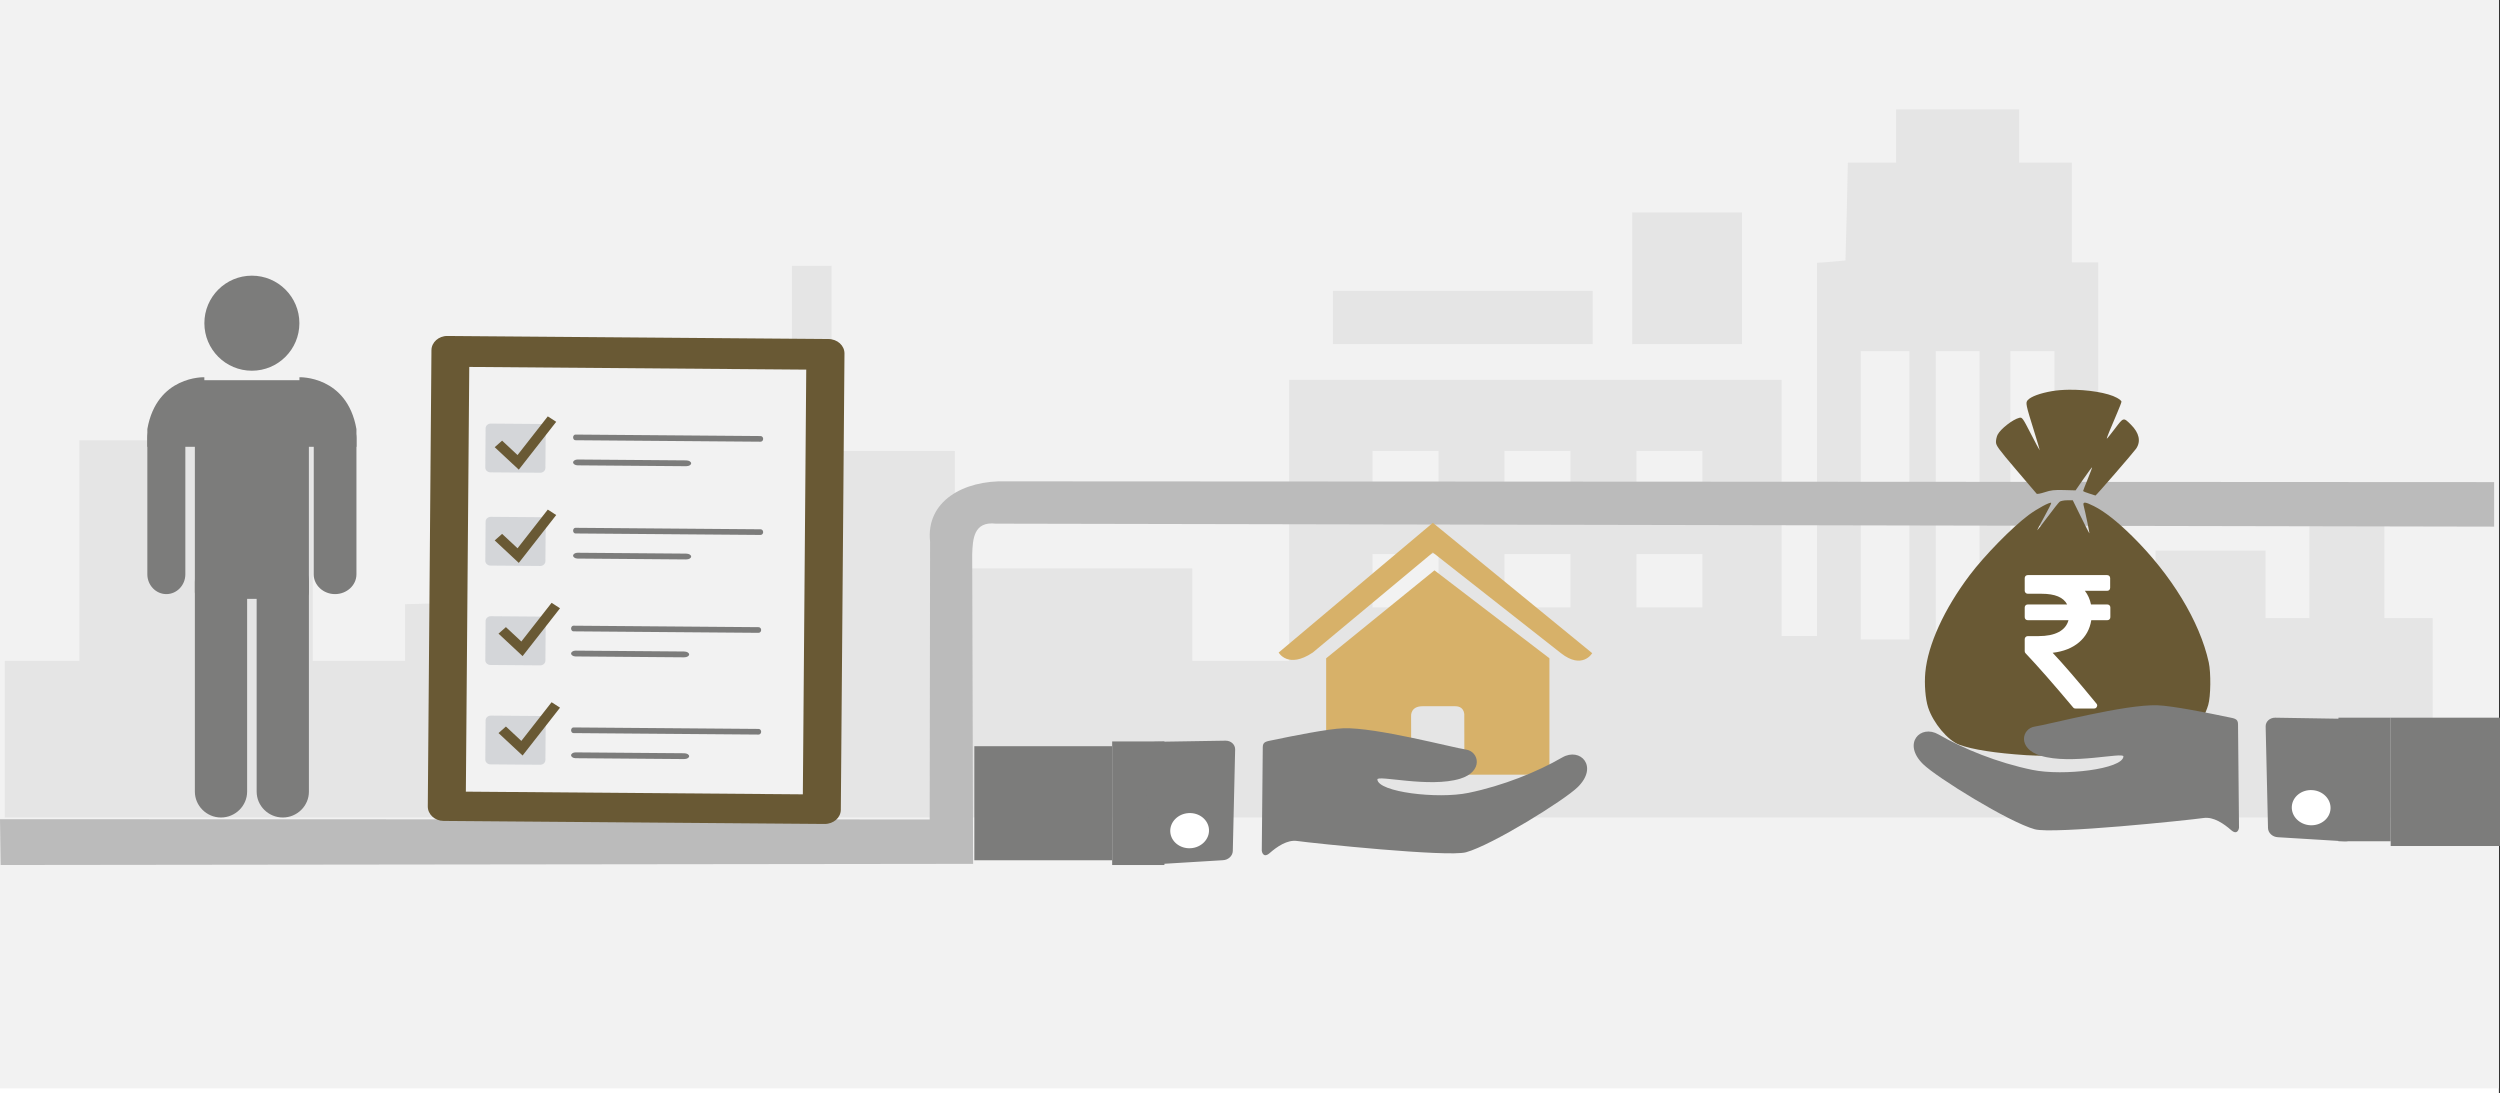 <svg width="526" height="230" xmlns="http://www.w3.org/2000/svg" xmlns:xlink="http://www.w3.org/1999/xlink" overflow="hidden"><rect width="100%" height="100%" fill="#333333" stroke="none"/><defs><clipPath id="clip0"><path d="M0 0 526 0 526 230 0 230Z" fill-rule="evenodd" clip-rule="evenodd"/></clipPath></defs><g clip-path="url(#clip0)"><rect x="0" y="0" width="525.239" height="230" fill="#FFFFFF" transform="scale(1.001 1)"/><rect x="0" y="0" width="525.239" height="230" fill="#F2F2F2" transform="matrix(1.001 0 -0 1 0 -1)"/><path d="M0 132.514 0 116.029 7.877 116.029 15.698 116.029 15.698 92.85 15.698 69.626 40.215 69.626 64.733 69.626 64.733 92.85 64.733 116.029 74.44 116.029 84.147 116.029 84.147 110.099 84.147 104.125 92.689 103.9 101.231 103.676 101.453 82.159 101.731 60.642 105.891 60.642 109.996 60.642 109.996 82.338 109.996 104.08 117.428 104.08 124.806 104.08 124.806 100.307 124.806 96.578 137.286 96.578 149.767 96.578 149.767 84.225 149.767 71.872 157.644 71.872 165.465 71.872 165.465 52.422 165.465 32.926 169.625 32.926 173.785 32.926 173.785 52.422 173.785 71.872 186.765 71.872 199.689 71.872 199.689 84.225 199.689 96.578 224.651 96.578 249.612 96.578 249.612 106.326 249.612 116.029 259.763 116.029 269.969 116.029 269.969 86.471 269.969 56.914 321.722 56.914 373.475 56.914 373.475 83.866 373.475 110.818 377.191 110.818 380.908 110.818 380.908 71.558 380.908 32.297 383.903 32.073 386.898 31.803 387.176 21.517 387.397 11.23 392.445 11.23 397.548 11.23 397.548 5.615 397.548 0 410.473 0 423.397 0 423.397 5.615 423.397 11.23 428.944 11.23 434.491 11.23 434.491 21.696 434.491 32.208 437.264 32.208 440.038 32.208 440.038 69.626 440.038 107.045 446.084 107.045 452.075 107.045 452.075 99.947 452.075 92.85 463.612 92.85 475.205 92.85 475.205 99.947 475.205 107.045 479.809 107.045 484.413 107.045 484.413 95.096 484.413 83.102 492.29 83.102 500.166 83.102 500.166 95.096 500.166 107.045 505.214 107.045 510.317 107.045 510.317 123.53 510.317 140.016 516.807 140.016 523.242 140.016 523.242 144.508 523.242 149 261.649 149 0 149 0 132.514ZM400.322 81.216 400.322 50.895 395.219 50.895 390.115 50.895 390.115 81.216 390.115 111.537 395.219 111.537 400.322 111.537 400.322 81.216ZM415.077 81.216 415.077 50.895 410.473 50.895 405.869 50.895 405.869 81.216 405.869 111.537 410.473 111.537 415.077 111.537 415.077 81.216ZM430.83 81.216 430.83 50.895 426.17 50.895 421.566 50.895 421.566 81.216 421.566 111.537 426.17 111.537 430.83 111.537 430.83 81.216ZM301.365 99.183 301.365 93.569 294.431 93.569 287.497 93.569 287.497 99.183 287.497 104.799 294.431 104.799 301.365 104.799 301.365 99.183ZM329.099 99.183 329.099 93.569 322.166 93.569 315.232 93.569 315.232 99.183 315.232 104.799 322.166 104.799 329.099 104.799 329.099 99.183ZM356.834 99.183 356.834 93.569 349.9 93.569 342.967 93.569 342.967 99.183 342.967 104.799 349.9 104.799 356.834 104.799 356.834 99.183ZM301.365 77.487 301.365 71.872 294.431 71.872 287.497 71.872 287.497 77.487 287.497 83.102 294.431 83.102 301.365 83.102 301.365 77.487ZM329.099 77.487 329.099 71.872 322.166 71.872 315.232 71.872 315.232 77.487 315.232 83.102 322.166 83.102 329.099 83.102 329.099 77.487ZM356.834 77.487 356.834 71.872 349.9 71.872 342.967 71.872 342.967 77.487 342.967 83.102 349.9 83.102 356.834 83.102 356.834 77.487ZM279.177 43.797 279.177 38.182 306.468 38.182 333.759 38.182 333.759 43.797 333.759 49.412 306.468 49.412 279.177 49.412 279.177 43.797ZM342.079 35.577 342.079 21.696 353.617 21.696 365.154 21.696 365.154 35.577 365.154 49.412 353.617 49.412 342.079 49.412 342.079 35.577Z" fill="#E5E5E5" fill-rule="evenodd" transform="matrix(1.001 0 -0 1 1 23)"/><path d="M0 71.358 0.136 81 204.537 80.755 204.346 15.661C204.455 12.42 204.646 8.634 209.331 9.179L524.24 9.805 524.24 0.436 211.51 0.272C202.494 0 194.568 4.467 195.494 12.992L195.412 71.413 0 71.358Z" fill="#BBBBBB" fill-rule="evenodd" transform="matrix(1.001 0 -0 1 0 101)"/><path d="M0 5.5C-1.27129e-15 2.462 2.235 0 4.993 0 7.75-1.40045e-15 9.986 2.462 9.986 5.5 9.986 8.538 7.75 11 4.993 11 2.235 11-1.90694e-15 8.538 0 5.5Z" fill="#FFFFFF" fill-rule="evenodd" transform="matrix(1.001 0 -0 1 245 168)"/><path d="M-0-41.663C-0-41.663 0.058-43-1.372-43-3.15-43-17.873-42.982-17.873-42.982L-17.897-30.628C-17.897-30.628-17.665-28.591-19.828-28.591L-26.675-28.591C-29.233-28.591-29.076-30.628-29.076-30.628L-29.047-42.942C-29.047-42.942-43.007-42.942-45.199-42.942-47.014-42.942-46.931-41.278-46.931-41.278L-46.931-18.502-24.167 0-0-18.502C-0-18.502-0-41.663-0-41.663Z" fill="#D7B169" fill-rule="evenodd" transform="matrix(1.001 8.75495e-08 8.74228e-08 -1 326 120)"/><path d="M0-27.427C0-27.427-2.066-30.967-6.571-27.427L-33.494-6.252-58.736-27.295C-63.951-30.792-65.904-27.295-65.904-27.295L-33.494 0 0-27.427Z" fill="#D7B169" fill-rule="evenodd" transform="matrix(1.001 8.75495e-08 8.74228e-08 -1 335 110)"/><rect x="-10.984" y="-26" width="10.984" height="26" fill="#7C7C7B" transform="matrix(-1.001 0 0 1 234 182)"/><path d="M64.185 8.937C58.81 11.634 51.417 14.128 44.044 15.18 37.484 16.115 25.144 13.859 25.144 11.196 25.144 10.186 35.967 13.683 42.514 12.095 47.534 10.877 46.822 6.608 44.091 6.045 41.376 5.485 25.471 0.187 18.677 0.005 15.477-0.081 7.575 1.017 3.752 1.583 2.442 1.776 1.621 1.755 1.539 2.895 1.159 8.19 0.409 19.019 0 24.676-0.008 24.796 0.174 26.403 1.633 25.272 3.23 24.034 5.47 22.662 7.542 23.089 10.792 23.759 38.91 28.442 42.789 27.623 48.337 26.45 64.044 17.988 67.055 15.358 71.723 11.28 68.095 6.976 64.185 8.937Z" fill="#7C7C7B" fill-rule="evenodd" transform="matrix(1 -0.061 0.061 0.998 263.972 154.361)"/><path d="M17.312 0.662 2.581 0.002C1.444-0.049 0.283 0.731 0 1.733 0.077 9.278 0.153 16.824 0.23 24.369-0.053 25.372 0.066 25.696 1.203 25.736L15.202 25.735C16.34 25.775 17.342 24.963 17.429 23.931L19.222 2.631C19.309 1.599 18.449 0.713 17.312 0.662ZM8.64 22.806C6.39 22.806 4.567 21.148 4.567 19.104 4.567 17.058 6.391 15.401 8.64 15.401 10.889 15.401 12.713 17.059 12.713 19.104 12.713 21.148 10.889 22.806 8.64 22.806Z" fill="#7C7C7B" fill-rule="evenodd" transform="matrix(1 -0.061 0.061 0.998 240.492 156.233)"/><rect x="0" y="0" width="28.958" height="24" fill="#7C7C7B" transform="matrix(1.001 0 -0 1 205 157)"/><path d="M30.27 0.002C28.99 0.018 27.763 0.113 26.696 0.299 24.208 0.731 22.297 1.436 21.629 2.169 21.118 2.73 21.182 3.042 22.978 8.813 23.643 10.947 24.162 12.716 24.134 12.744 24.105 12.773 23.268 11.211 22.274 9.274 20.547 5.908 20.439 5.76 19.838 5.908 18.46 6.25 15.926 8.224 15.286 9.455 15.093 9.825 14.935 10.514 14.935 10.984 14.935 11.739 15.43 12.422 19.122 16.761 21.425 19.467 23.388 21.769 23.485 21.877 23.581 21.985 24.356 21.84 25.207 21.556 26.459 21.137 27.222 21.051 29.211 21.106L31.669 21.174 33.373 18.711C34.31 17.357 35.108 16.279 35.144 16.316 35.181 16.352 34.772 17.456 34.234 18.769 33.697 20.081 33.257 21.22 33.257 21.3 33.257 21.38 33.834 21.622 34.539 21.838L34.539 21.838C35.245 22.055 35.836 22.244 35.854 22.26 35.934 22.33 43.873 13.166 44.396 12.4 45.438 10.875 45.057 9.095 43.318 7.363 41.723 5.775 41.767 5.764 39.932 8.198 39.028 9.397 38.259 10.349 38.223 10.313 38.156 10.246 38.868 8.479 40.437 4.821 40.922 3.69 41.319 2.645 41.319 2.499 41.319 2.353 40.895 1.996 40.378 1.707 38.433 0.621 34.11-0.045 30.27 0.002ZM29.895 23.259C29.243 23.259 28.535 23.396 28.323 23.563 28.11 23.729 26.983 25.149 25.819 26.718 24.654 28.286 23.661 29.57 23.61 29.57 23.56 29.57 24.226 28.296 25.09 26.738 25.954 25.181 26.614 23.859 26.555 23.801 26.317 23.565 23.614 25.017 21.836 26.334 18.371 28.903 12.549 34.848 9.399 39.035 4.032 46.17 0.628 53.643 0.085 59.486-0.144 61.948 0.104 65.072 0.668 66.82 1.727 70.101 4.803 73.787 7.238 74.692 9.972 75.709 14.823 76.466 21.339 76.893 25.801 77.186 38.725 76.986 43.029 76.557 47.062 76.156 50.971 75.418 52.934 74.689 55.541 73.72 58.42 70.085 59.546 66.34 60.08 64.565 60.144 59.572 59.661 57.36 57.792 48.799 51.809 38.935 43.54 30.783 40.406 27.693 37.766 25.62 35.527 24.49 33.683 23.558 33.147 23.521 33.354 24.337 33.787 26.052 34.664 30.321 34.563 30.22 34.498 30.156 33.688 28.563 32.763 26.681L31.081 23.259Z" fill="#695934" fill-rule="evenodd" transform="matrix(1.001 0 -0 1 405 82)"/><path d="M17.821 6.359C17.7 6.24 17.547 6.18 17.36 6.18L13.932 6.18C13.705 5.077 13.277 4.12 12.649 3.309L17.319 3.309C17.507 3.309 17.66 3.25 17.781 3.13 17.9 3.011 17.96 2.858 17.96 2.672L17.96 0.638C17.96 0.452 17.9 0.299 17.781 0.179 17.66 0.06 17.507 0 17.319 0L0.641 0C0.454 0 0.301 0.06 0.18 0.179 0.06 0.299 0 0.452 0 0.638L0 3.289C0 3.462 0.063 3.612 0.19 3.738 0.317 3.864 0.468 3.927 0.641 3.927L3.548 3.927C6.368 3.927 8.158 4.678 8.92 6.18L0.641 6.18C0.454 6.18 0.3 6.239 0.18 6.359 0.06 6.479 0 6.631 0 6.818L0 8.851C0 9.037 0.06 9.19 0.18 9.31 0.301 9.429 0.454 9.489 0.641 9.489L9.201 9.489C8.907 10.579 8.222 11.409 7.146 11.981 6.07 12.553 4.651 12.838 2.886 12.838L0.641 12.838C0.468 12.838 0.317 12.902 0.19 13.028 0.063 13.154 0 13.304 0 13.476L0 16.008C0 16.181 0.06 16.328 0.18 16.447 2.746 19.158 6.074 22.952 10.163 27.83 10.284 27.99 10.45 28.07 10.664 28.07L14.573 28.07C14.854 28.07 15.048 27.95 15.155 27.71 15.288 27.471 15.262 27.245 15.074 27.033 11.172 22.274 8.105 18.713 5.873 16.347 8.145 16.081 9.99 15.35 11.406 14.154 12.823 12.958 13.684 11.403 13.992 9.489L17.36 9.489C17.547 9.489 17.701 9.43 17.821 9.31 17.941 9.19 18.001 9.038 18.001 8.852L18.001 6.818C18.001 6.632 17.941 6.479 17.821 6.359Z" fill="#FFFFFF" fill-rule="evenodd" transform="matrix(1.001 0 -0 1 426 121)"/><path d="M0 5.5C-1.27129e-15 2.462 2.235 0 4.993 0 7.75-1.40045e-15 9.986 2.462 9.986 5.5 9.986 8.538 7.75 11 4.993 11 2.235 11-1.90694e-15 8.538 0 5.5Z" fill="#FFFFFF" fill-rule="evenodd" transform="matrix(1.001 0 -0 1 482 164)"/><rect x="0" y="0" width="10.984" height="26" fill="#7C7C7B" transform="matrix(-1.001 -8.75495e-08 8.74228e-08 -1 503 177)"/><path d="M-64.185-8.937C-58.81-11.634-51.417-14.128-44.044-15.18-37.484-16.115-25.144-13.859-25.144-11.196-25.144-10.186-35.967-13.683-42.514-12.095-47.534-10.877-46.822-6.608-44.091-6.045-41.376-5.485-25.471-0.187-18.677-0.005-15.477 0.081-7.575-1.017-3.752-1.583-2.442-1.776-1.621-1.755-1.539-2.895-1.159-8.19-0.409-19.019-0-24.676 0.008-24.796-0.174-26.403-1.633-25.272-3.23-24.034-5.47-22.662-7.542-23.089-10.792-23.759-38.91-28.442-42.789-27.623-48.337-26.45-64.044-17.988-67.055-15.358-71.723-11.28-68.095-6.976-64.185-8.937Z" fill="#7C7C7B" fill-rule="evenodd" transform="matrix(1 0.061 0.061 -0.998 472.595 149.524)"/><path d="M-17.312-0.662-2.581-0.002C-1.444 0.049-0.283-0.731 0-1.733-0.077-9.278-0.153-16.824-0.23-24.369 0.053-25.372-0.066-25.696-1.203-25.736L-15.202-25.735C-16.34-25.775-17.342-24.963-17.429-23.931L-19.222-2.631C-19.309-1.599-18.449-0.713-17.312-0.662ZM-8.64-22.806C-6.39-22.806-4.567-21.148-4.567-19.104-4.567-17.058-6.391-15.401-8.64-15.401-10.889-15.401-12.713-17.059-12.713-19.104-12.713-21.148-10.889-22.806-8.64-22.806Z" fill="#7C7C7B" fill-rule="evenodd" transform="matrix(1 0.061 0.061 -0.998 496.075 151.397)"/><rect x="0" y="0" width="24.964" height="27" fill="#7C7C7B" transform="matrix(1.001 0 -0 1 503 151)"/><path d="M83.406 102.033C3.326 102.033 3.326 102.033 3.326 102.033 1.497 102.033 0 100.673 0 99.01 0 3.023 0 3.023 0 3.023 0 1.36 1.497 0 3.326 0 83.406 0 83.406 0 83.406 0 85.319 0 86.815 1.36 86.815 3.023 86.815 99.01 86.815 99.01 86.815 99.01 86.815 100.673 85.319 102.033 83.406 102.033" fill="#695934" fill-rule="evenodd" transform="matrix(1.001 0.008 -0.008 1 90.8 70.662)"/><rect x="0" y="0" width="70.831" height="89.358" fill="#F2F2F2" transform="matrix(1.001 0.008 -0.008 1 98.732 77.204)"/><path d="M11.553 10.259C1.08 10.259 1.08 10.259 1.08 10.259 0.499 10.259 0 9.807 0 9.279 0 0.981 0 0.981 0 0.981 0 0.453 0.499 0 1.08 0 11.553 0 11.553 0 11.553 0 12.135 0 12.633 0.453 12.633 0.981 12.633 9.279 12.633 9.279 12.633 9.279 12.633 9.807 12.135 10.259 11.553 10.259" fill="#D4D6D9" fill-rule="evenodd" transform="matrix(1.001 0.008 -0.008 1 102.181 108.73)"/><path d="M39.399 1.191C0.481 1.191 0.481 1.191 0.481 1.191 0.206 1.191 0 0.893 0 0.595 0 0.298 0.206 0 0.481 0 39.399 0 39.399 0 39.399 0 39.742 0 39.949 0.298 39.949 0.595 39.949 0.893 39.742 1.191 39.399 1.191" fill="#7C7C7B" fill-rule="evenodd" transform="matrix(1.001 0.008 -0.008 1 120.585 111.046)"/><path d="M23.739 1.226C0.939 1.226 0.939 1.226 0.939 1.226 0.402 1.226 0 0.919 0 0.613 0 0.306 0.402 0 0.939 0 23.739 0 23.739 0 23.739 0 24.41 0 24.812 0.306 24.812 0.613 24.812 0.919 24.41 1.226 23.739 1.226" fill="#7C7C7B" fill-rule="evenodd" transform="matrix(1.001 0.008 -0.008 1 120.585 116.29)"/><path d="M11.248 0.129 4.954 8.319 1.687 5.317 0.142 6.706 5.241 11.392 13.028 1.26Z" fill="#695934" fill-rule="evenodd" transform="matrix(1.001 0.008 -0.008 1 103.997 106.999)"/><path d="M11.553 10.259C1.08 10.259 1.08 10.259 1.08 10.259 0.499 10.259 0 9.807 0 9.278 0 0.981 0 0.981 0 0.981 0 0.453 0.499 0 1.08 0 11.553 0 11.553 0 11.553 0 12.135 0 12.633 0.453 12.633 0.981 12.633 9.278 12.633 9.278 12.633 9.278 12.633 9.807 12.135 10.259 11.553 10.259" fill="#D4D6D9" fill-rule="evenodd" transform="matrix(1.001 0.008 -0.008 1 102.181 129.642)"/><path d="M11.248 0.129 4.954 8.319 1.687 5.317 0.142 6.706 5.241 11.392 13.028 1.26Z" fill="#695934" fill-rule="evenodd" transform="matrix(1.001 0.008 -0.008 1 104.797 126.615)"/><path d="M39.399 1.191C0.481 1.191 0.481 1.191 0.481 1.191 0.206 1.191 0 0.893 0 0.595 0 0.298 0.206 0 0.481 0 39.399 0 39.399 0 39.399 0 39.742 0 39.949 0.298 39.949 0.595 39.949 0.893 39.742 1.191 39.399 1.191" fill="#7C7C7B" fill-rule="evenodd" transform="matrix(1.001 0.008 -0.008 1 120.163 131.641)"/><path d="M23.739 1.226C0.939 1.226 0.939 1.226 0.939 1.226 0.402 1.226 0 0.919 0 0.613 0 0.306 0.402 0 0.939 0 23.739 0 23.739 0 23.739 0 24.41 0 24.812 0.306 24.812 0.613 24.812 0.919 24.41 1.226 23.739 1.226" fill="#7C7C7B" fill-rule="evenodd" transform="matrix(1.001 0.008 -0.008 1 120.163 136.884)"/><path d="M11.553 10.259C1.08 10.259 1.08 10.259 1.08 10.259 0.499 10.259 0 9.807 0 9.278 0 0.981 0 0.981 0 0.981 0 0.453 0.499 0 1.08 0 11.553 0 11.553 0 11.553 0 12.135 0 12.633 0.453 12.633 0.981 12.633 9.278 12.633 9.278 12.633 9.278 12.633 9.807 12.135 10.259 11.553 10.259" fill="#D4D6D9" fill-rule="evenodd" transform="matrix(1.001 0.008 -0.008 1 102.181 150.555)"/><path d="M11.248 0.129 4.954 8.319 1.687 5.317 0.142 6.706 5.241 11.392 13.028 1.26Z" fill="#695934" fill-rule="evenodd" transform="matrix(1.001 0.008 -0.008 1 104.797 147.528)"/><path d="M39.399 1.191C0.481 1.191 0.481 1.191 0.481 1.191 0.206 1.191 0 0.893 0 0.595 0 0.298 0.206 0 0.481 0 39.399 0 39.399 0 39.399 0 39.742 0 39.949 0.298 39.949 0.595 39.949 0.893 39.742 1.191 39.399 1.191" fill="#7C7C7B" fill-rule="evenodd" transform="matrix(1.001 0.008 -0.008 1 120.163 153.049)"/><path d="M23.739 1.226C0.939 1.226 0.939 1.226 0.939 1.226 0.402 1.226 0 0.919 0 0.613 0 0.306 0.402 0 0.939 0 23.739 0 23.739 0 23.739 0 24.41 0 24.812 0.306 24.812 0.613 24.812 0.919 24.41 1.226 23.739 1.226" fill="#7C7C7B" fill-rule="evenodd" transform="matrix(1.001 0.008 -0.008 1 120.163 158.293)"/><path d="M11.553 10.259C1.08 10.259 1.08 10.259 1.08 10.259 0.499 10.259 0 9.807 0 9.279 0 0.981 0 0.981 0 0.981 0 0.453 0.499 0 1.08 0 11.553 0 11.553 0 11.553 0 12.135 0 12.633 0.453 12.633 0.981 12.633 9.279 12.633 9.279 12.633 9.279 12.633 9.807 12.135 10.259 11.553 10.259" fill="#D4D6D9" fill-rule="evenodd" transform="matrix(1.001 0.008 -0.008 1 102.181 89.114)"/><path d="M39.399 1.191C0.481 1.191 0.481 1.191 0.481 1.191 0.206 1.191 0 0.893 0 0.595 0 0.298 0.206 0 0.481 0 39.399 0 39.399 0 39.399 0 39.742 0 39.949 0.298 39.949 0.595 39.949 0.893 39.742 1.191 39.399 1.191" fill="#7C7C7B" fill-rule="evenodd" transform="matrix(1.001 0.008 -0.008 1 120.585 91.43)"/><path d="M23.739 1.226C0.939 1.226 0.939 1.226 0.939 1.226 0.402 1.226 0 0.919 0 0.613 0 0.306 0.402 0 0.939 0 23.739 0 23.739 0 23.739 0 24.41 0 24.812 0.306 24.812 0.613 24.812 0.919 24.41 1.226 23.739 1.226" fill="#7C7C7B" fill-rule="evenodd" transform="matrix(1.001 0.008 -0.008 1 120.585 96.674)"/><path d="M11.248 0.129 4.954 8.319 1.687 5.317 0.142 6.706 5.241 11.392 13.028 1.26Z" fill="#695934" fill-rule="evenodd" transform="matrix(1.001 0.008 -0.008 1 103.997 87.383)"/><path d="M0 10C-2.54258e-15 4.477 4.471 0 9.986 0 15.5-2.54627e-15 19.971 4.477 19.971 10 19.971 15.523 15.5 20 9.986 20 4.471 20-3.81387e-15 15.523 0 10Z" fill="#7C7C7B" fill-rule="evenodd" transform="matrix(1.001 0 -0 1 43 58)"/><path d="M22.58 46C1.385 46 1.385 46 1.385 46 0.62 46 0 45.376 0 44.606 0 1.394 0 1.394 0 1.394 0 0.624 0.62 0 1.385 0 22.58 0 22.58 0 22.58 0 23.345 0 23.965 0.624 23.965 1.394 23.965 44.606 23.965 44.606 23.965 44.606 23.965 45.376 23.345 46 22.58 46Z" fill="#7C7C7B" fill-rule="evenodd" transform="matrix(1.001 0 -0 1 41 80)"/><path d="M5.485 55C5.485 55 5.485 55 5.485 55 2.469 55 0 52.54 0 49.552 0 5.448 0 5.448 0 5.448 0 2.446 2.469 0 5.485 0 5.485 0 5.485 0 5.485 0 8.515 0 10.984 2.446 10.984 5.448 10.984 49.552 10.984 49.552 10.984 49.552 10.984 52.54 8.515 55 5.485 55Z" fill="#7C7C7B" fill-rule="evenodd" transform="matrix(1.001 0 -0 1 41 117)"/><path d="M5.499 55C5.499 55 5.499 55 5.499 55 2.469 55 0 52.553 0 49.563 0 5.437 0 5.437 0 5.437 0 2.447 2.469 0 5.499 0 5.499 0 5.499 0 5.499 0 8.515 0 10.984 2.447 10.984 5.437 10.984 49.563 10.984 49.563 10.984 49.563 10.984 52.553 8.515 55 5.499 55Z" fill="#7C7C7B" fill-rule="evenodd" transform="matrix(1.001 0 -0 1 54 117)"/><path d="M3.994 37C3.994 37 3.994 37 3.994 37 1.803 37 0 35.127 0 32.838 0 4.149 0 4.149 0 4.149 0 1.873 1.803 0 3.994 0 3.994 0 3.994 0 3.994 0 6.198 0 7.988 1.873 7.988 4.149 7.988 32.838 7.988 32.838 7.988 32.838 7.988 35.127 6.198 37 3.994 37Z" fill="#7C7C7B" fill-rule="evenodd" transform="matrix(1.001 0 -0 1 31 88)"/><path d="M7.118 15C11.983 15 11.983 15 11.983 15 11.983 0.371 11.983 0.371 11.983 0.371 11.983 0.371 1.977 0 0 11.28 0 15 0 15 0 15L7.118 15Z" fill="#7C7C7B" fill-rule="evenodd" transform="matrix(1.001 0 -0 1 31 79)"/><path d="M4.486 37C4.486 37 4.486 37 4.486 37 6.962 37 8.987 35.127 8.987 32.838 8.987 4.149 8.987 4.149 8.987 4.149 8.987 1.873 6.962 0 4.486 0 4.486 0 4.486 0 4.486 0 2.025 0 0 1.873 0 4.149 0 32.838 0 32.838 0 32.838 0 35.127 2.025 37 4.486 37Z" fill="#7C7C7B" fill-rule="evenodd" transform="matrix(1.001 0 -0 1 66 88)"/><path d="M4.904 15C0 15 0 15 0 15 0 0.371 0 0.371 0 0.371 0 0.371 10.005 0 11.983 11.28 11.983 15 11.983 15 11.983 15L4.904 15Z" fill="#7C7C7B" fill-rule="evenodd" transform="matrix(1.001 0 -0 1 63 79)"/></g></svg>